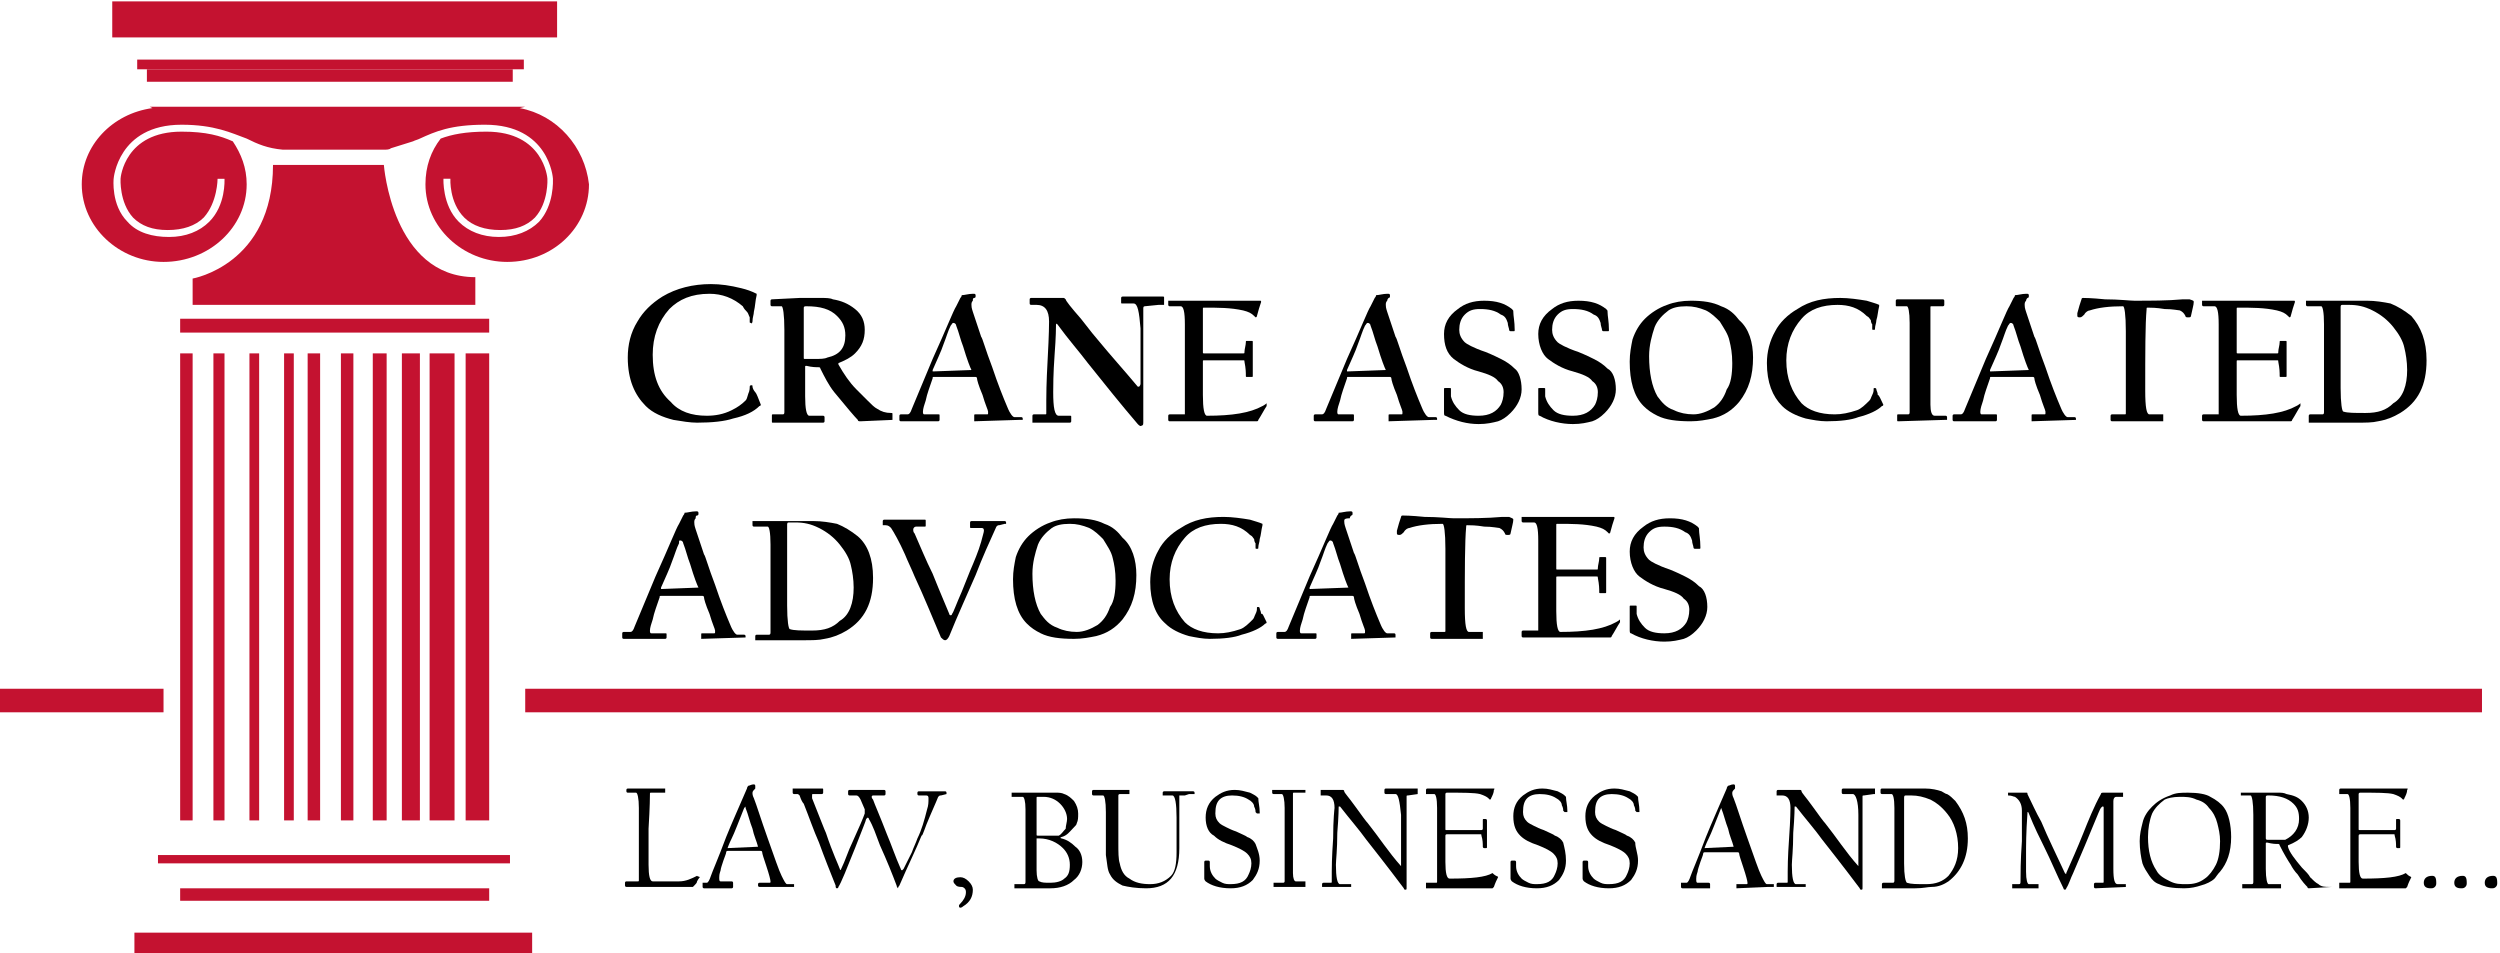 <?xml version="1.0" encoding="utf-8"?>
<!-- Generator: Adobe Illustrator 25.2.1, SVG Export Plug-In . SVG Version: 6.00 Build 0)  -->
<svg version="1.1" id="Layer_1" xmlns="http://www.w3.org/2000/svg" xmlns:xlink="http://www.w3.org/1999/xlink" x="0px" y="0px"
	 viewBox="0 0 180.4 68.8" style="enable-background:new 0 0 180.4 68.8;" xml:space="preserve">
<style type="text/css">
	.st0{fill:#C41230;}
</style>
<path class="st0" d="M13.9,22v-1.9c0,0,5.8-1,5.8-8.2h8c0,0,0.6,8.1,6.6,8.1v2H13.9z"/>
<rect x="8.1" y="0.1" class="st0" width="32.1" height="2.6"/>
<rect x="9.9" y="4.3" class="st0" width="27.9" height="0.7"/>
<rect x="10.6" y="5" class="st0" width="26.4" height="0.9"/>
<rect x="13" y="23" class="st0" width="22.3" height="1"/>
<rect x="33.6" y="25.5" class="st0" width="1.7" height="33.7"/>
<rect x="31" y="25.5" class="st0" width="1.8" height="33.7"/>
<rect x="29" y="25.5" class="st0" width="1.3" height="33.7"/>
<rect x="26.9" y="25.5" class="st0" width="1" height="33.7"/>
<rect x="24.6" y="25.5" class="st0" width="0.9" height="33.7"/>
<rect x="22.2" y="25.5" class="st0" width="0.9" height="33.7"/>
<rect x="20.5" y="25.5" class="st0" width="0.7" height="33.7"/>
<rect x="18" y="25.5" class="st0" width="0.7" height="33.7"/>
<rect x="15.4" y="25.5" class="st0" width="0.8" height="33.7"/>
<rect x="13" y="25.5" class="st0" width="0.9" height="33.7"/>
<rect x="11.4" y="61.7" class="st0" width="25.4" height="0.6"/>
<rect x="13" y="64.1" class="st0" width="22.3" height="0.9"/>
<rect x="9.7" y="67.3" class="st0" width="28.7" height="1.6"/>
<path class="st0" d="M37.5,7.8l0.4-0.1H10.8L11,7.8c-2.9,0.4-5.1,2.7-5.1,5.5c0,3.1,2.7,5.6,5.9,5.6c3.3,0,6-2.5,6-5.6
	c0-1.2-0.4-2.2-1-3.1c-0.9-0.4-1.9-0.7-3.7-0.7c-4.1,0-4.4,3.3-4.4,3.4c0,0-0.1,1.7,0.9,2.8c0.6,0.6,1.4,0.9,2.5,0.9
	c1.1,0,2-0.3,2.6-0.9c1-1.1,1-2.8,1-2.8l0.5,0c0,0.1,0.1,1.9-1.1,3.1c-0.7,0.7-1.7,1.1-2.9,1.1S9.9,16.8,9.2,16
	c-1.2-1.2-1-3.1-1-3.1c0,0,0.3-3.9,4.9-3.9c2.4,0,3.6,0.6,4.7,1c0.8,0.4,1.5,0.7,2.6,0.8h7.3c0.2,0,0.4,0,0.5-0.1l1.6-0.5
	c0.2-0.1,0.3-0.1,0.5-0.2c1.1-0.5,2.2-1,4.7-1c4.6,0,4.9,3.8,4.9,3.9c0,0.1,0.1,1.9-1,3.1c-0.7,0.7-1.7,1.1-2.9,1.1
	s-2.2-0.4-2.9-1.1c-1.2-1.2-1.1-3.1-1.1-3.1l0.5,0c0,0-0.1,1.7,1,2.8c0.6,0.6,1.5,0.9,2.6,0.9c1.1,0,1.9-0.3,2.5-0.9
	c1-1.1,0.9-2.8,0.9-2.8c0-0.1-0.3-3.4-4.4-3.4c-1.5,0-2.5,0.2-3.3,0.5c-0.7,0.9-1.1,2-1.1,3.3c0,3.1,2.7,5.6,5.9,5.6
	c3.3,0,5.9-2.5,5.9-5.6C42.2,10.6,40.2,8.3,37.5,7.8z"/>
<g>
	<path d="M54.9,29.2c0,0,0,0.1-0.1,0.1c-0.4,0.4-1,0.7-1.9,0.9c-0.6,0.2-1.5,0.3-2.6,0.3c-0.5,0-1.1-0.1-1.7-0.2
		c-0.8-0.2-1.5-0.5-2-1c-0.8-0.8-1.3-1.9-1.3-3.5c0-0.9,0.2-1.8,0.7-2.6c0.4-0.7,1-1.3,1.8-1.8c1-0.6,2.2-0.9,3.5-0.9
		c0.7,0,1.4,0.1,2.2,0.3c0.4,0.1,0.7,0.2,1.1,0.4c0,0,0,0,0,0.1c-0.1,0.4-0.1,0.8-0.2,1.2c0,0.2-0.1,0.4-0.1,0.7
		c0,0.1-0.1,0.2-0.1,0.1c-0.1,0-0.1,0-0.1-0.1c0-0.1,0-0.2,0-0.3c-0.1-0.2-0.1-0.3-0.2-0.4c-0.1-0.1-0.2-0.2-0.3-0.4
		c-0.7-0.6-1.5-0.9-2.4-0.9c-1.3,0-2.2,0.4-2.9,1.1c-0.8,0.9-1.2,2-1.2,3.3c0,1.5,0.4,2.6,1.3,3.4C49,29.7,49.9,30,51,30
		c0.6,0,1.2-0.1,1.8-0.4c0.4-0.2,0.7-0.4,1-0.7c0.1-0.1,0.1-0.2,0.2-0.5c0.1-0.2,0.1-0.4,0.1-0.5c0-0.1,0.1-0.1,0.1-0.1
		c0.1,0,0.1,0,0.1,0.1c0,0.1,0.1,0.3,0.2,0.4C54.6,28.4,54.7,28.7,54.9,29.2z"/>
</g>
<g>
	<path d="M64.4,30.3C64.4,30.3,64.4,30.4,64.4,30.3l-2.3,0.1c-0.1,0-0.2,0-0.2-0.1c-0.2-0.2-0.8-0.9-1.7-2c-0.4-0.5-0.7-1.1-1-1.7
		c0-0.1-0.1-0.1-0.1-0.1c-0.2,0-0.5,0-0.9-0.1c-0.1,0-0.1,0-0.1,0.1c0-0.1,0,0.1,0,0.6c0,0.5,0,1,0,1.5c0,0.9,0.1,1.4,0.3,1.4h1
		c0,0,0.1,0,0.1,0.1v0.3c0,0,0,0.1-0.1,0.1h-3.6c-0.1,0-0.1,0-0.1-0.1V30c0-0.1,0-0.1,0.1-0.1h0.7c0.1,0,0.1-0.1,0.1-0.2v-3.4v-2.5
		c0-1.1-0.1-1.7-0.2-1.7h-0.7c0,0-0.1,0-0.1-0.1v-0.3c0,0,0-0.1,0.1-0.1l2-0.1c0.7,0,1.2,0,1.5,0c0.4,0,0.7,0,0.9,0.1
		c0.6,0.1,1.1,0.3,1.6,0.7c0.5,0.4,0.7,0.9,0.7,1.5c0,0.7-0.2,1.2-0.7,1.7c-0.3,0.3-0.7,0.5-1.2,0.7c0,0,0,0,0,0.1
		c0.4,0.7,0.8,1.3,1.3,1.8c0.4,0.4,0.7,0.7,0.8,0.8c0.3,0.3,0.5,0.5,0.7,0.6c0.3,0.2,0.6,0.3,1,0.3c0.1,0,0.1,0,0.1,0.1V30.3z
		 M61,24.2c0-0.6-0.2-1-0.6-1.4c-0.5-0.5-1.2-0.7-2.2-0.7c-0.1,0-0.2,0-0.2,0.1c0,1.2,0,1.9,0,2.2v1.4c0,0.1,0,0.1,0.1,0.1
		c0.2,0,0.4,0,0.7,0c0.4,0,0.7,0,0.9-0.1C60.6,25.6,61,25.1,61,24.2z"/>
	<path d="M73.5,30.3C73.5,30.3,73.5,30.4,73.5,30.3l-3.2,0.1c0,0,0,0,0-0.1V30c0-0.1,0-0.1,0.1-0.1h0.8c0.1,0,0.1,0,0.1-0.1
		c0,0,0,0,0-0.1c0-0.1-0.2-0.5-0.4-1.2c-0.3-0.7-0.4-1.1-0.4-1.2c0-0.1-0.1-0.1-0.1-0.1h-3c-0.1,0-0.1,0-0.1,0.1
		c-0.2,0.6-0.4,1.1-0.5,1.6c-0.1,0.3-0.2,0.6-0.2,0.8c0,0.1,0,0.2,0.1,0.2h1c0.1,0,0.1,0,0.1,0.1v0.3c0,0,0,0.1-0.1,0.1h-2.7
		c0,0-0.1,0-0.1-0.1V30c0,0,0-0.1,0.1-0.1h0.5c0.1,0,0.2-0.1,0.3-0.4c0.5-1.2,1-2.4,1.5-3.6c1-2.2,1.5-3.5,1.7-3.8
		c0.1-0.2,0.2-0.4,0.3-0.6c0.1-0.1,0.1-0.2,0.1-0.2c0.2,0,0.5-0.1,0.8-0.1c0.1,0,0.1,0,0.1,0c0,0,0.1,0,0.1,0.1s0,0.1,0,0.1
		c0,0,0,0.1-0.1,0.1s-0.1,0.1-0.1,0.2c-0.1,0.1-0.1,0.2-0.1,0.3c0,0.1,0,0.2,0.1,0.5c0.1,0.3,0.3,0.9,0.6,1.8
		c0.1,0.1,0.3,0.9,0.8,2.2c0.4,1.2,0.8,2.2,1.1,2.9c0.2,0.5,0.4,0.7,0.5,0.7h0.5c0,0,0.1,0,0.1,0.1V30.3z M70.1,26.7
		C70,26.5,69.8,26,69.5,25c-0.2-0.5-0.3-1-0.5-1.5c0-0.1-0.1-0.2-0.2-0.2s-0.1,0.1-0.2,0.2c-0.2,0.4-0.3,0.8-0.5,1.3
		c-0.2,0.6-0.5,1.2-0.8,1.9c0,0.1,0,0.1,0,0.1c0,0,0,0,0.1,0L70.1,26.7C70.1,26.8,70.1,26.7,70.1,26.7z"/>
	<path d="M83.6,22C83.6,22.1,83.6,22.1,83.6,22l-1,0.1c-0.1,0-0.1,0.1-0.1,0.2c0,0,0,0.6,0,1.7c0,1.1,0,1.7,0,1.8c0,0.1,0,0.9,0,2.3
		c0,1.4,0,2.2,0,2.3c0,0.2,0,0.3-0.1,0.3c-0.1,0.1-0.2,0-0.3-0.1c-1.2-1.4-2.4-2.9-3.6-4.4c-0.6-0.8-1.4-1.7-2.2-2.8
		c-0.1-0.1-0.1,0-0.1,0.1c0,0.1,0,0.8-0.1,2.1c-0.1,1.4-0.1,2.3-0.1,2.7c0,1.1,0.1,1.7,0.4,1.7h0.8c0.1,0,0.1,0,0.1,0.1v0.3
		c0,0,0,0.1-0.1,0.1h-2.6c-0.1,0-0.1,0-0.1,0V30c0,0,0-0.1,0.1-0.1h0.8c0.1,0,0.1,0,0.1-0.1v-0.9c0-0.3,0-1.2,0.1-3s0.1-2.6,0.1-2.7
		c0-0.8-0.3-1.2-0.9-1.2h-0.4c0,0-0.1,0-0.1-0.1v-0.3c0,0,0-0.1,0.1-0.1h2.3c0.1,0,0.1,0,0.2,0.1c0,0.1,0.4,0.6,1.1,1.4
		c0.7,0.9,1.1,1.4,1.2,1.5c0.9,1.1,1.9,2.2,2.9,3.4c0,0,0,0,0.1,0c0,0,0.1-0.1,0.1-0.2c0-0.1,0-0.7,0-2c0-1.2,0-1.9,0-2
		c-0.1-1.2-0.2-1.8-0.5-1.8h-0.8c-0.1,0-0.1,0-0.1-0.1v-0.3c0,0,0-0.1,0.1-0.1h2.9c0.1,0,0.1,0,0.1,0.1V22z"/>
	<path d="M91.4,29.3c-0.2,0.3-0.4,0.7-0.6,1c0,0.1-0.1,0.1-0.1,0.1h-6.3c0,0-0.1,0-0.1-0.1V30c0,0,0-0.1,0.1-0.1h1
		c0.1,0,0.1,0,0.1,0s0-0.1,0-0.1c0,0,0-0.7,0-1.9c0-1.2,0-1.9,0-1.9c0,0,0-0.5,0-1.3c0-0.8,0-1.2,0-1.3c0-0.9-0.1-1.3-0.3-1.3h-0.8
		c0,0-0.1,0-0.1-0.1v-0.3c0,0,0,0,0,0c0,0,0,0,0.1,0h6c0.1,0,0.2,0,0.3,0c0.1,0,0.2,0,0.2,0c0.1,0,0.1,0,0.1,0.1
		c-0.1,0.3-0.2,0.6-0.3,1c0,0.1-0.1,0.1-0.1,0.1c0,0,0,0-0.1-0.1c-0.2-0.2-0.4-0.3-0.8-0.4c-0.9-0.2-1.8-0.2-2.8-0.2
		c-0.1,0-0.1,0-0.1,0.1c0,1.5,0,2.5,0,3.1c0,0.1,0,0.1,0.1,0.1h2.8c0.1,0,0.1,0,0.1-0.1c0-0.2,0.1-0.5,0.1-0.7c0-0.1,0-0.1,0.1-0.1
		h0.3c0.1,0,0.1,0,0.1,0.1c0,0,0,0.2,0,0.5c0,0.3,0,0.5,0,0.6c0,0.1,0,0.3,0,0.7c0,0.4,0,0.6,0,0.6c0,0.1,0,0.1-0.1,0.1h-0.3
		c-0.1,0-0.1,0-0.1-0.1c0-0.2,0-0.5-0.1-1c0-0.1,0-0.1-0.1-0.1c0,0-0.5,0-1.4,0c-0.9,0-1.4,0-1.4,0c-0.1,0-0.1,0-0.1,0.1v2.4
		c0,1,0.1,1.5,0.3,1.5c1.8,0,3.1-0.2,4-0.7c0.2-0.1,0.3-0.2,0.3-0.2C91.4,29.1,91.4,29.2,91.4,29.3C91.4,29.2,91.4,29.2,91.4,29.3z"
		/>
	<path d="M103.4,30.3C103.4,30.3,103.4,30.4,103.4,30.3l-3.2,0.1c0,0,0,0,0-0.1V30c0-0.1,0-0.1,0.1-0.1h0.8c0.1,0,0.1,0,0.1-0.1
		c0,0,0,0,0-0.1c0-0.1-0.2-0.5-0.4-1.2c-0.3-0.7-0.4-1.1-0.4-1.2c0-0.1-0.1-0.1-0.1-0.1h-3c-0.1,0-0.1,0-0.1,0.1
		c-0.2,0.6-0.4,1.1-0.5,1.6c-0.1,0.3-0.2,0.6-0.2,0.8c0,0.1,0,0.2,0.1,0.2h1c0.1,0,0.1,0,0.1,0.1v0.3c0,0,0,0.1-0.1,0.1h-2.7
		c0,0-0.1,0-0.1-0.1V30c0,0,0-0.1,0.1-0.1h0.5c0.1,0,0.2-0.1,0.3-0.4c0.5-1.2,1-2.4,1.5-3.6c1-2.2,1.5-3.5,1.7-3.8
		c0.1-0.2,0.2-0.4,0.3-0.6c0.1-0.1,0.1-0.2,0.1-0.2c0.2,0,0.5-0.1,0.8-0.1c0.1,0,0.1,0,0.1,0c0,0,0.1,0,0.1,0.1c0,0,0,0.1,0,0.1
		c0,0,0,0.1-0.1,0.1c0,0-0.1,0.1-0.1,0.2c-0.1,0.1-0.1,0.2-0.1,0.3c0,0.1,0,0.2,0.1,0.5c0.1,0.3,0.3,0.9,0.6,1.8
		c0.1,0.1,0.3,0.9,0.8,2.2c0.4,1.2,0.8,2.2,1.1,2.9c0.2,0.5,0.4,0.7,0.5,0.7h0.5c0,0,0.1,0,0.1,0.1V30.3z M100,26.7
		c-0.1-0.2-0.3-0.7-0.6-1.7c-0.2-0.5-0.3-1-0.5-1.5c0-0.1-0.1-0.2-0.2-0.2s-0.1,0.1-0.2,0.2c-0.2,0.4-0.3,0.8-0.5,1.3
		c-0.2,0.6-0.5,1.2-0.8,1.9c0,0.1,0,0.1,0,0.1c0,0,0,0,0.1,0L100,26.7C100,26.8,100,26.7,100,26.7z"/>
	<path d="M109.8,28.1c0,0.6-0.3,1.2-0.8,1.7c-0.3,0.3-0.6,0.5-0.9,0.6c-0.4,0.1-0.8,0.2-1.4,0.2c-0.8,0-1.6-0.2-2.4-0.6
		c-0.1,0-0.1-0.1-0.1-0.3c0,0,0-0.3,0-0.8c0-0.5,0-0.8,0-0.8c0-0.1,0-0.1,0.1-0.1h0.3c0.1,0,0.1,0,0.1,0.1c0,0.2,0,0.3,0,0.5
		c0.1,0.4,0.3,0.7,0.6,1s0.8,0.4,1.4,0.4c0.8,0,1.3-0.3,1.6-0.8c0.1-0.2,0.2-0.5,0.2-0.9c0-0.3-0.1-0.6-0.4-0.8
		c-0.2-0.3-0.7-0.5-1.4-0.7c-0.8-0.2-1.4-0.6-1.8-0.9c-0.5-0.4-0.7-1-0.7-1.8c0-0.7,0.3-1.3,1-1.8c0.5-0.4,1.1-0.6,1.9-0.6
		c0.9,0,1.5,0.2,2,0.6c0.1,0.1,0.1,0.1,0.1,0.2c0,0.3,0.1,0.7,0.1,1.3c0,0.1,0,0.1-0.1,0.1H109c0,0-0.1,0-0.1-0.1
		c0-0.1-0.1-0.3-0.1-0.5c-0.1-0.3-0.2-0.5-0.5-0.6c-0.4-0.3-0.9-0.4-1.5-0.4c-0.5,0-0.8,0.1-1.1,0.4c-0.3,0.3-0.4,0.7-0.4,1.1
		c0,0.3,0.1,0.6,0.4,0.9c0.1,0.1,0.6,0.4,1.5,0.7c0.5,0.2,0.9,0.4,1.1,0.5c0.4,0.2,0.7,0.4,1,0.7C109.6,26.8,109.8,27.4,109.8,28.1z
		"/>
	<path d="M116.6,28.1c0,0.6-0.3,1.2-0.8,1.7c-0.3,0.3-0.6,0.5-0.9,0.6c-0.4,0.1-0.8,0.2-1.4,0.2c-0.8,0-1.7-0.2-2.4-0.6
		c-0.1,0-0.1-0.1-0.1-0.3c0,0,0-0.3,0-0.8c0-0.5,0-0.8,0-0.8c0-0.1,0-0.1,0.1-0.1h0.3c0.1,0,0.1,0,0.1,0.1c0,0.2,0,0.3,0,0.5
		c0.1,0.4,0.3,0.7,0.6,1s0.8,0.4,1.4,0.4c0.8,0,1.3-0.3,1.6-0.8c0.1-0.2,0.2-0.5,0.2-0.9c0-0.3-0.1-0.6-0.4-0.8
		c-0.2-0.3-0.7-0.5-1.4-0.7c-0.8-0.2-1.4-0.6-1.8-0.9s-0.7-1-0.7-1.8c0-0.7,0.3-1.3,1-1.8c0.5-0.4,1.1-0.6,1.9-0.6
		c0.9,0,1.5,0.2,2,0.6c0.1,0.1,0.1,0.1,0.1,0.2c0,0.3,0.1,0.7,0.1,1.3c0,0.1,0,0.1-0.1,0.1h-0.3c0,0-0.1,0-0.1-0.1
		c0-0.1-0.1-0.3-0.1-0.5c-0.1-0.3-0.2-0.5-0.5-0.6c-0.4-0.3-0.9-0.4-1.5-0.4c-0.5,0-0.8,0.1-1.1,0.4c-0.3,0.3-0.4,0.7-0.4,1.1
		c0,0.3,0.1,0.6,0.4,0.9c0.1,0.1,0.6,0.4,1.5,0.7c0.5,0.2,0.9,0.4,1.1,0.5c0.4,0.2,0.7,0.4,1,0.7C116.4,26.8,116.6,27.4,116.6,28.1z
		"/>
	<path d="M126.5,25.8c0,1.3-0.3,2.3-1,3.2c-0.5,0.6-1.1,1-1.9,1.2c-0.5,0.1-1,0.2-1.6,0.2c-1,0-1.8-0.1-2.4-0.4
		c-0.4-0.2-0.7-0.4-1-0.7c-0.7-0.7-1-1.8-1-3.2c0-0.6,0.1-1.1,0.2-1.6c0.2-0.6,0.5-1.1,0.9-1.5s1-0.8,1.6-1c0.5-0.2,1.1-0.3,1.7-0.3
		c0.9,0,1.6,0.1,2.2,0.4c0.6,0.2,1,0.6,1.3,1C126.2,23.7,126.5,24.7,126.5,25.8z M125,26.2c0-0.7-0.1-1.2-0.2-1.6
		c-0.1-0.5-0.4-0.9-0.7-1.4c-0.3-0.3-0.6-0.6-1-0.8c-0.5-0.2-0.9-0.3-1.4-0.3c-0.6,0-1,0.1-1.3,0.3c-0.4,0.3-0.8,0.7-1,1.2
		c-0.2,0.6-0.4,1.3-0.4,2.1c0,1.2,0.2,2.2,0.6,2.9c0.3,0.4,0.6,0.8,1.2,1c0.4,0.2,0.9,0.3,1.4,0.3c0.5,0,1-0.2,1.5-0.5
		c0.4-0.3,0.7-0.7,0.9-1.3C124.9,27.7,125,27,125,26.2z"/>
	<path d="M135.9,29.2c0,0,0,0.1-0.1,0.1c-0.3,0.3-0.9,0.6-1.7,0.8c-0.5,0.2-1.3,0.3-2.3,0.3c-0.5,0-1-0.1-1.5-0.2
		c-0.7-0.2-1.3-0.5-1.7-0.9c-0.7-0.7-1.1-1.7-1.1-3.1c0-0.8,0.2-1.6,0.6-2.3c0.3-0.6,0.9-1.2,1.6-1.6c0.9-0.6,1.9-0.8,3.1-0.8
		c0.6,0,1.3,0.1,1.9,0.2c0.3,0.1,0.7,0.2,0.9,0.3c0,0,0,0,0,0.1c-0.1,0.4-0.1,0.7-0.2,1c0,0.2-0.1,0.4-0.1,0.6c0,0.1,0,0.1-0.1,0.1
		c-0.1,0-0.1,0-0.1-0.1c0-0.1,0-0.2,0-0.3c-0.1-0.1-0.1-0.3-0.1-0.3c-0.1-0.1-0.1-0.2-0.3-0.3c-0.6-0.6-1.3-0.8-2.1-0.8
		c-1.1,0-2,0.3-2.6,1c-0.7,0.8-1.1,1.8-1.1,3c0,1.3,0.4,2.3,1.1,3.1c0.5,0.5,1.3,0.8,2.4,0.8c0.5,0,1-0.1,1.6-0.3
		c0.3-0.1,0.6-0.4,0.9-0.7c0.1-0.1,0.1-0.2,0.2-0.4c0.1-0.2,0.1-0.3,0.1-0.4c0-0.1,0-0.1,0.1-0.1c0,0,0.1,0,0.1,0.1
		c0,0.1,0.1,0.2,0.1,0.4C135.6,28.5,135.7,28.8,135.9,29.2z"/>
	<path d="M140.3,30.3C140.3,30.3,140.3,30.4,140.3,30.3l-3.3,0.1c-0.1,0-0.1,0-0.1-0.1V30c0-0.1,0-0.1,0.1-0.1h0.7
		c0.1,0,0.1-0.1,0.1-0.2c0,0,0-1.1,0-3.2c0-2.1,0-3.2,0-3.2c0-0.8-0.1-1.2-0.2-1.2h-0.7c-0.1,0-0.1,0-0.1-0.1v-0.3
		c0,0,0-0.1,0.1-0.1h3.3c0,0,0.1,0,0.1,0.1v0.3c0,0,0,0.1-0.1,0.1h-0.8c-0.1,0-0.1,0-0.1,0.1c0,0,0,1,0,2.9c0,1.9,0,2.9,0,3
		c0,0.6,0,1,0,1.1c0,0.5,0.1,0.8,0.3,0.8h0.8c0,0,0.1,0,0.1,0.1V30.3z"/>
	<path d="M149.8,30.3C149.8,30.3,149.8,30.4,149.8,30.3l-3.2,0.1c0,0,0,0,0-0.1V30c0-0.1,0-0.1,0.1-0.1h0.8c0.1,0,0.1,0,0.1-0.1
		c0,0,0,0,0-0.1c0-0.1-0.2-0.5-0.4-1.2c-0.3-0.7-0.4-1.1-0.4-1.2c0-0.1-0.1-0.1-0.1-0.1h-3c-0.1,0-0.1,0-0.1,0.1
		c-0.2,0.6-0.4,1.1-0.5,1.6c-0.1,0.3-0.2,0.6-0.2,0.8c0,0.1,0,0.2,0.1,0.2h1c0.1,0,0.1,0,0.1,0.1v0.3c0,0,0,0.1-0.1,0.1H141
		c0,0-0.1,0-0.1-0.1V30c0,0,0-0.1,0.1-0.1h0.5c0.1,0,0.2-0.1,0.3-0.4c0.5-1.2,1-2.4,1.5-3.6c1-2.2,1.5-3.5,1.7-3.8
		c0.1-0.2,0.2-0.4,0.3-0.6c0.1-0.1,0.1-0.2,0.1-0.2c0.2,0,0.5-0.1,0.8-0.1c0.1,0,0.1,0,0.1,0c0,0,0.1,0,0.1,0.1c0,0,0,0.1,0,0.1
		c0,0,0,0.1-0.1,0.1c0,0-0.1,0.1-0.1,0.2c-0.1,0.1-0.1,0.2-0.1,0.3c0,0.1,0,0.2,0.1,0.5c0.1,0.3,0.3,0.9,0.6,1.8
		c0.1,0.1,0.3,0.9,0.8,2.2c0.4,1.2,0.8,2.2,1.1,2.9c0.2,0.5,0.4,0.7,0.5,0.7h0.5c0,0,0.1,0,0.1,0.1V30.3z M146.4,26.7
		c-0.1-0.2-0.3-0.7-0.6-1.7c-0.2-0.5-0.3-1-0.5-1.5c0-0.1-0.1-0.2-0.2-0.2s-0.1,0.1-0.2,0.2c-0.2,0.4-0.3,0.8-0.5,1.3
		c-0.2,0.6-0.5,1.2-0.8,1.9c0,0.1,0,0.1,0,0.1c0,0,0,0,0.1,0L146.4,26.7C146.4,26.8,146.4,26.7,146.4,26.7z"/>
	<path d="M158.3,21.8c0,0.2-0.1,0.5-0.2,1c0,0.1-0.1,0.1-0.2,0.1c-0.1,0-0.2,0-0.2-0.1c-0.1-0.2-0.2-0.3-0.4-0.4
		c-0.1,0-0.5-0.1-1.1-0.1c-0.6-0.1-1-0.1-1.2-0.1c-0.1,0-0.1,0-0.1,0.1c-0.1,1.1-0.1,3.1-0.1,5.9c0,1.2,0.1,1.7,0.3,1.7h1
		c0,0,0,0,0,0.1v0.3c0,0,0,0.1,0,0.1h-3.7c0,0-0.1,0-0.1-0.1V30c0,0,0-0.1,0.1-0.1h0.9c0.1,0,0.1,0,0.1-0.1c0,0,0-0.2,0-0.7
		c0-0.4,0-0.7,0-0.8c0-0.1,0-0.8,0-2.2s0-2.1,0-2.2c0-1.2-0.1-1.8-0.2-1.8c-1,0-1.8,0.1-2.4,0.3c-0.1,0-0.3,0.1-0.4,0.3
		c-0.1,0.1-0.2,0.2-0.3,0.2c-0.1,0-0.2,0-0.2-0.1c0,0,0-0.1,0-0.2c0.1-0.4,0.2-0.7,0.3-1c0-0.1,0.1-0.1,0.1-0.1c0.1,0,0.6,0,1.6,0.1
		c1,0,1.8,0.1,2.1,0.1c1.2,0,2.4,0,3.5-0.1c0.1,0,0.2,0,0.4,0c0.1,0,0.1,0,0.1,0C158.3,21.7,158.3,21.7,158.3,21.8z"/>
	<path d="M166,29.3c-0.2,0.3-0.4,0.7-0.6,1c0,0.1-0.1,0.1-0.1,0.1h-6.3c0,0-0.1,0-0.1-0.1V30c0,0,0-0.1,0.1-0.1h1c0.1,0,0.1,0,0.1,0
		s0-0.1,0-0.1c0,0,0-0.7,0-1.9c0-1.2,0-1.9,0-1.9c0,0,0-0.5,0-1.3c0-0.8,0-1.2,0-1.3c0-0.9-0.1-1.3-0.3-1.3h-0.8c0,0-0.1,0-0.1-0.1
		v-0.3c0,0,0,0,0,0c0,0,0,0,0.1,0h6c0.1,0,0.2,0,0.3,0c0.1,0,0.2,0,0.2,0c0.1,0,0.1,0,0.1,0.1c-0.1,0.3-0.2,0.6-0.3,1
		c0,0.1-0.1,0.1-0.1,0.1c0,0,0,0-0.1-0.1c-0.2-0.2-0.4-0.3-0.8-0.4c-0.9-0.2-1.8-0.2-2.8-0.2c-0.1,0-0.1,0-0.1,0.1
		c0,1.5,0,2.5,0,3.1c0,0.1,0,0.1,0.1,0.1h2.8c0.1,0,0.1,0,0.1-0.1c0-0.2,0.1-0.5,0.1-0.7c0-0.1,0-0.1,0.1-0.1h0.3
		c0.1,0,0.1,0,0.1,0.1c0,0,0,0.2,0,0.5c0,0.3,0,0.5,0,0.6c0,0.1,0,0.3,0,0.7c0,0.4,0,0.6,0,0.6c0,0.1,0,0.1-0.1,0.1h-0.3
		c-0.1,0-0.1,0-0.1-0.1c0-0.2,0-0.5-0.1-1c0-0.1,0-0.1-0.1-0.1c0,0-0.5,0-1.4,0c-0.9,0-1.4,0-1.4,0c-0.1,0-0.1,0-0.1,0.1v2.4
		c0,1,0.1,1.5,0.3,1.5c1.8,0,3.1-0.2,4-0.7c0.2-0.1,0.3-0.2,0.3-0.2C166,29.1,166,29.2,166,29.3C166,29.2,166,29.2,166,29.3z"/>
	<path d="M175.1,26c0,1.8-0.6,3-1.9,3.8c-0.5,0.3-1,0.5-1.6,0.6c-0.4,0.1-0.9,0.1-1.6,0.1c-0.3,0-0.8,0-1.3,0c-0.5,0-0.9,0-1.3,0
		h-0.7c0,0-0.1,0-0.1,0c0,0,0,0,0,0V30c0,0,0-0.1,0.1-0.1h0.9c0.1,0,0.1-0.1,0.1-0.2c0-0.1,0-0.6,0-1.6c0-1,0-1.6,0-1.7
		c0-0.1,0-0.6,0-1.5s0-1.4,0-1.5c0-0.9-0.1-1.3-0.2-1.3h-1c0,0-0.1,0-0.1-0.1v-0.3c0,0,0,0,0,0c0,0,0,0,0.1,0h4.3
		c0.6,0,1.2,0.1,1.7,0.2c0.5,0.2,1,0.5,1.5,0.9C174.7,23.6,175.1,24.6,175.1,26z M173.7,26.7c0-0.6-0.1-1.2-0.2-1.6
		c-0.1-0.5-0.4-1-0.8-1.5c-0.4-0.5-0.9-0.9-1.5-1.2c-0.6-0.3-1.1-0.4-1.7-0.4c-0.2,0-0.3,0-0.5,0c-0.1,0-0.1,0.1-0.1,0.2
		c0,0.1,0,0.6,0,1.6c0,1,0,1.5,0,1.7v2.5c0,1.1,0.1,1.7,0.2,1.7c0.3,0.1,0.8,0.1,1.6,0.1c0.9,0,1.5-0.2,2-0.7
		C173.4,28.7,173.7,27.8,173.7,26.7z"/>
</g>
<g>
	<path d="M53.8,46C53.8,46,53.8,46.1,53.8,46l-3.2,0.1c0,0,0,0,0-0.1v-0.2c0-0.1,0-0.1,0.1-0.1h0.8c0.1,0,0.1,0,0.1-0.1
		c0,0,0,0,0-0.1c0-0.1-0.2-0.5-0.4-1.2c-0.3-0.7-0.4-1.1-0.4-1.2c0-0.1-0.1-0.1-0.1-0.1h-3c-0.1,0-0.1,0-0.1,0.1
		c-0.2,0.6-0.4,1.1-0.5,1.6c-0.1,0.3-0.2,0.6-0.2,0.8c0,0.1,0,0.2,0.1,0.2h1c0.1,0,0.1,0,0.1,0.1V46c0,0,0,0.1-0.1,0.1H45
		c0,0-0.1,0-0.1-0.1v-0.3c0,0,0-0.1,0.1-0.1h0.5c0.1,0,0.2-0.1,0.3-0.4c0.5-1.2,1-2.4,1.5-3.6c1-2.2,1.5-3.5,1.7-3.8
		c0.1-0.2,0.2-0.4,0.3-0.6c0.1-0.1,0.1-0.2,0.1-0.2c0.2,0,0.5-0.1,0.8-0.1c0.1,0,0.1,0,0.1,0c0,0,0.1,0,0.1,0.1s0,0.1,0,0.1
		c0,0,0,0.1-0.1,0.1s-0.1,0.1-0.1,0.2c-0.1,0.1-0.1,0.2-0.1,0.3c0,0.1,0,0.2,0.1,0.5c0.1,0.3,0.3,0.9,0.6,1.8
		c0.1,0.1,0.3,0.9,0.8,2.2c0.4,1.2,0.8,2.2,1.1,2.9c0.2,0.5,0.4,0.7,0.5,0.7h0.5c0,0,0.1,0,0.1,0.1V46z M50.4,42.4
		c-0.1-0.2-0.3-0.7-0.6-1.7c-0.2-0.5-0.3-1-0.5-1.5c0-0.1-0.1-0.2-0.2-0.2S49,39,49,39.2c-0.2,0.4-0.3,0.8-0.5,1.3
		c-0.2,0.6-0.5,1.2-0.8,1.9c0,0.1,0,0.1,0,0.1c0,0,0,0,0.1,0L50.4,42.4C50.4,42.5,50.4,42.4,50.4,42.4z"/>
	<path d="M63,41.7c0,1.8-0.6,3-1.9,3.8c-0.5,0.3-1,0.5-1.6,0.6c-0.4,0.1-0.9,0.1-1.6,0.1c-0.3,0-0.8,0-1.3,0c-0.5,0-0.9,0-1.3,0
		h-0.7c0,0-0.1,0-0.1,0s0,0,0,0v-0.3c0,0,0-0.1,0.1-0.1h0.9c0.1,0,0.1-0.1,0.1-0.2c0-0.1,0-0.6,0-1.6c0-1,0-1.6,0-1.7
		c0-0.1,0-0.6,0-1.5c0-0.9,0-1.4,0-1.5c0-0.9-0.1-1.3-0.2-1.3h-1c0,0-0.1,0-0.1-0.1v-0.3c0,0,0,0,0,0c0,0,0,0,0.1,0h4.3
		c0.6,0,1.2,0.1,1.7,0.2c0.5,0.2,1,0.5,1.5,0.9C62.6,39.3,63,40.3,63,41.7z M61.6,42.4c0-0.6-0.1-1.2-0.2-1.6
		c-0.1-0.5-0.4-1-0.8-1.5c-0.4-0.5-0.9-0.9-1.5-1.2c-0.6-0.3-1.1-0.4-1.7-0.4c-0.2,0-0.3,0-0.5,0c-0.1,0-0.1,0.1-0.1,0.2
		c0,0.1,0,0.6,0,1.6c0,1,0,1.5,0,1.7v2.5c0,1.1,0.1,1.7,0.2,1.7c0.3,0.1,0.8,0.1,1.6,0.1c0.9,0,1.5-0.2,2-0.7
		C61.3,44.4,61.6,43.5,61.6,42.4z"/>
	<path d="M72.5,37.8C72.5,37.8,72.5,37.8,72.5,37.8l-0.4,0.1c-0.1,0-0.1,0-0.2,0.1c-0.5,1.1-1,2.2-1.5,3.5c-0.6,1.4-1.3,2.9-1.9,4.4
		c-0.1,0.2-0.2,0.3-0.3,0.3c-0.1,0-0.2-0.1-0.3-0.2c-0.6-1.4-1.2-2.9-1.9-4.4c-0.2-0.5-0.5-1.1-0.7-1.6c-0.4-0.9-0.8-1.6-1-1.9
		c-0.1-0.1-0.2-0.2-0.4-0.2h-0.1c0,0-0.1,0-0.1,0c0,0,0,0,0,0v-0.3c0,0,0-0.1,0.1-0.1h2.9c0.1,0,0.1,0,0.1,0.1v0.3
		c0,0.1,0,0.1-0.1,0.1h-0.6c-0.1,0-0.2,0.1-0.2,0.2c0,0.1,0,0.2,0.1,0.3c0.4,0.9,0.8,1.9,1.3,2.9c0.6,1.5,1,2.4,1.2,2.9
		c0,0.1,0.1,0.1,0.1,0.1c0,0,0.1,0,0.1-0.1c0.1-0.1,0.3-0.7,0.7-1.6c0.2-0.5,0.4-1,0.6-1.5c0.3-0.7,0.6-1.4,0.8-2.1
		c0.1-0.4,0.2-0.7,0.2-0.8c0-0.2-0.1-0.2-0.2-0.2h-0.7c-0.1,0-0.1,0-0.1-0.1v-0.3c0,0,0-0.1,0.1-0.1h2.4c0,0,0.1,0,0.1,0.1V37.8z"/>
	<path d="M82,41.5c0,1.3-0.3,2.3-1,3.2c-0.5,0.6-1.1,1-1.9,1.2c-0.5,0.1-1,0.2-1.6,0.2c-1,0-1.8-0.1-2.4-0.4c-0.4-0.2-0.7-0.4-1-0.7
		c-0.7-0.7-1-1.8-1-3.2c0-0.6,0.1-1.1,0.2-1.6c0.2-0.6,0.5-1.1,0.9-1.5c0.4-0.4,1-0.8,1.6-1c0.5-0.2,1.1-0.3,1.7-0.3
		c0.9,0,1.6,0.1,2.2,0.4c0.6,0.2,1,0.6,1.3,1C81.7,39.4,82,40.4,82,41.5z M80.5,41.9c0-0.7-0.1-1.2-0.2-1.6
		c-0.1-0.5-0.4-0.9-0.7-1.4c-0.3-0.3-0.6-0.6-1-0.8c-0.5-0.2-0.9-0.3-1.4-0.3c-0.6,0-1,0.1-1.3,0.3c-0.4,0.3-0.8,0.7-1,1.2
		c-0.2,0.6-0.4,1.3-0.4,2.1c0,1.2,0.2,2.2,0.6,2.9c0.3,0.4,0.6,0.8,1.2,1c0.4,0.2,0.9,0.3,1.4,0.3c0.5,0,1-0.2,1.5-0.5
		c0.4-0.3,0.7-0.7,0.9-1.3C80.4,43.4,80.5,42.7,80.5,41.9z"/>
	<path d="M91.4,44.9c0,0,0,0.1-0.1,0.1c-0.3,0.3-0.9,0.6-1.7,0.8c-0.5,0.2-1.3,0.3-2.3,0.3c-0.5,0-1-0.1-1.5-0.2
		c-0.7-0.2-1.3-0.5-1.7-0.9C83.4,44.4,83,43.4,83,42c0-0.8,0.2-1.6,0.6-2.3c0.3-0.6,0.9-1.2,1.6-1.6c0.9-0.6,1.9-0.8,3.1-0.8
		c0.6,0,1.3,0.1,1.9,0.2c0.3,0.1,0.7,0.2,0.9,0.3c0,0,0,0,0,0.1c-0.1,0.4-0.1,0.7-0.2,1c0,0.2-0.1,0.4-0.1,0.6c0,0.1,0,0.1-0.1,0.1
		c-0.1,0-0.1,0-0.1-0.1c0-0.1,0-0.2,0-0.3c-0.1-0.1-0.1-0.3-0.1-0.3c-0.1-0.1-0.1-0.2-0.3-0.3c-0.6-0.6-1.3-0.8-2.1-0.8
		c-1.1,0-2,0.3-2.6,1c-0.7,0.8-1.1,1.8-1.1,3c0,1.3,0.4,2.3,1.1,3.1c0.5,0.5,1.3,0.8,2.4,0.8c0.5,0,1-0.1,1.6-0.3
		c0.3-0.1,0.6-0.4,0.9-0.7c0.1-0.1,0.1-0.2,0.2-0.4c0.1-0.2,0.1-0.3,0.1-0.4c0-0.1,0-0.1,0.1-0.1c0,0,0.1,0,0.1,0.1
		c0,0.1,0.1,0.2,0.1,0.4C91.1,44.2,91.2,44.5,91.4,44.9z"/>
	<path d="M100.7,46C100.7,46,100.7,46.1,100.7,46l-3.2,0.1c0,0,0,0,0-0.1v-0.2c0-0.1,0-0.1,0.1-0.1h0.8c0.1,0,0.1,0,0.1-0.1
		c0,0,0,0,0-0.1c0-0.1-0.2-0.5-0.4-1.2c-0.3-0.7-0.4-1.1-0.4-1.2c0-0.1-0.1-0.1-0.1-0.1h-3c-0.1,0-0.1,0-0.1,0.1
		c-0.2,0.6-0.4,1.1-0.5,1.6c-0.1,0.3-0.2,0.6-0.2,0.8c0,0.1,0,0.2,0.1,0.2h1c0.1,0,0.1,0,0.1,0.1V46c0,0,0,0.1-0.1,0.1h-2.7
		c0,0-0.1,0-0.1-0.1v-0.3c0,0,0-0.1,0.1-0.1h0.5c0.1,0,0.2-0.1,0.3-0.4c0.5-1.2,1-2.4,1.5-3.6c1-2.2,1.5-3.5,1.7-3.8
		c0.1-0.2,0.2-0.4,0.3-0.6c0.1-0.1,0.1-0.2,0.1-0.2c0.2,0,0.5-0.1,0.8-0.1c0.1,0,0.1,0,0.1,0c0,0,0.1,0,0.1,0.1c0,0,0,0.1,0,0.1
		c0,0,0,0.1-0.1,0.1c0,0-0.1,0.1-0.1,0.2C97,37.4,97,37.5,97,37.6c0,0.1,0,0.2,0.1,0.5c0.1,0.3,0.3,0.9,0.6,1.8
		c0.1,0.1,0.3,0.9,0.8,2.2c0.4,1.2,0.8,2.2,1.1,2.9c0.2,0.5,0.4,0.7,0.5,0.7h0.5c0,0,0.1,0,0.1,0.1V46z M97.3,42.4
		c-0.1-0.2-0.3-0.7-0.6-1.7c-0.2-0.5-0.3-1-0.5-1.5c0-0.1-0.1-0.2-0.2-0.2s-0.1,0.1-0.2,0.2c-0.2,0.4-0.3,0.8-0.5,1.3
		c-0.2,0.6-0.5,1.2-0.8,1.9c0,0.1,0,0.1,0,0.1c0,0,0,0,0.1,0L97.3,42.4C97.3,42.5,97.3,42.4,97.3,42.4z"/>
	<path d="M109.2,37.5c0,0.2-0.1,0.5-0.2,1c0,0.1-0.1,0.1-0.2,0.1c-0.1,0-0.2,0-0.2-0.1c-0.1-0.2-0.2-0.3-0.4-0.4
		c-0.1,0-0.5-0.1-1.1-0.1c-0.6-0.1-1-0.1-1.2-0.1c-0.1,0-0.1,0-0.1,0.1c-0.1,1.1-0.1,3.1-0.1,5.9c0,1.2,0.1,1.7,0.3,1.7h1
		c0,0,0,0,0,0.1V46c0,0,0,0.1,0,0.1h-3.7c0,0-0.1,0-0.1-0.1v-0.3c0,0,0-0.1,0.1-0.1h0.9c0.1,0,0.1,0,0.1-0.1c0,0,0-0.2,0-0.7
		c0-0.4,0-0.7,0-0.8c0-0.1,0-0.8,0-2.2c0-1.4,0-2.1,0-2.2c0-1.2-0.1-1.8-0.2-1.8c-1,0-1.8,0.1-2.4,0.3c-0.1,0-0.3,0.1-0.4,0.3
		c-0.1,0.1-0.2,0.2-0.3,0.2c-0.1,0-0.2,0-0.2-0.1c0,0,0-0.1,0-0.2c0.1-0.4,0.2-0.7,0.3-1c0-0.1,0.1-0.1,0.1-0.1c0.1,0,0.6,0,1.6,0.1
		c1,0,1.8,0.1,2.1,0.1c1.2,0,2.4,0,3.5-0.1c0.1,0,0.2,0,0.4,0c0.1,0,0.1,0,0.1,0C109.1,37.4,109.2,37.4,109.2,37.5z"/>
	<path d="M116.9,44.9c-0.2,0.3-0.4,0.7-0.6,1c0,0.1-0.1,0.1-0.1,0.1h-6.3c0,0-0.1,0-0.1-0.1v-0.3c0,0,0-0.1,0.1-0.1h1
		c0.1,0,0.1,0,0.1,0c0,0,0-0.1,0-0.1c0,0,0-0.7,0-1.9c0-1.2,0-1.9,0-1.9c0,0,0-0.5,0-1.3c0-0.8,0-1.2,0-1.3c0-0.9-0.1-1.3-0.3-1.3
		h-0.8c0,0-0.1,0-0.1-0.1v-0.3c0,0,0,0,0,0s0,0,0.1,0h6c0.1,0,0.2,0,0.3,0c0.1,0,0.2,0,0.2,0c0.1,0,0.1,0,0.1,0.1
		c-0.1,0.3-0.2,0.6-0.3,1c0,0.1-0.1,0.1-0.1,0.1c0,0,0,0-0.1-0.1c-0.2-0.2-0.4-0.3-0.8-0.4c-0.9-0.2-1.8-0.2-2.8-0.2
		c-0.1,0-0.1,0-0.1,0.1c0,1.5,0,2.5,0,3.1c0,0.1,0,0.1,0.1,0.1h2.8c0.1,0,0.1,0,0.1-0.1c0-0.2,0.1-0.5,0.1-0.7c0-0.1,0-0.1,0.1-0.1
		h0.3c0.1,0,0.1,0,0.1,0.1c0,0,0,0.2,0,0.5c0,0.3,0,0.5,0,0.6c0,0.1,0,0.3,0,0.7c0,0.4,0,0.6,0,0.6c0,0.1,0,0.1-0.1,0.1h-0.3
		c-0.1,0-0.1,0-0.1-0.1c0-0.2,0-0.5-0.1-1c0-0.1,0-0.1-0.1-0.1c0,0-0.5,0-1.4,0c-0.9,0-1.4,0-1.4,0c-0.1,0-0.1,0-0.1,0.1v2.4
		c0,1,0.1,1.5,0.3,1.5c1.8,0,3.1-0.2,4-0.7c0.2-0.1,0.3-0.2,0.3-0.2C116.9,44.8,116.9,44.9,116.9,44.9
		C116.9,44.9,116.9,44.9,116.9,44.9z"/>
	<path d="M123.2,43.8c0,0.6-0.3,1.2-0.8,1.7c-0.3,0.3-0.6,0.5-0.9,0.6c-0.4,0.1-0.8,0.2-1.4,0.2c-0.8,0-1.7-0.2-2.4-0.6
		c-0.1,0-0.1-0.1-0.1-0.3c0,0,0-0.3,0-0.8c0-0.5,0-0.8,0-0.8c0-0.1,0-0.1,0.1-0.1h0.3c0.1,0,0.1,0,0.1,0.1c0,0.2,0,0.3,0,0.5
		c0.1,0.4,0.3,0.7,0.6,1s0.8,0.4,1.4,0.4c0.8,0,1.3-0.3,1.6-0.8c0.1-0.2,0.2-0.5,0.2-0.9c0-0.3-0.1-0.6-0.4-0.8
		c-0.2-0.3-0.7-0.5-1.4-0.7c-0.8-0.2-1.4-0.6-1.8-0.9s-0.7-1-0.7-1.8c0-0.7,0.3-1.3,1-1.8c0.5-0.4,1.1-0.6,1.9-0.6
		c0.9,0,1.5,0.2,2,0.6c0.1,0.1,0.1,0.1,0.1,0.2c0,0.3,0.1,0.7,0.1,1.3c0,0.1,0,0.1-0.1,0.1h-0.3c0,0-0.1,0-0.1-0.1
		c0-0.1-0.1-0.3-0.1-0.5c-0.1-0.3-0.2-0.5-0.5-0.6c-0.4-0.3-0.9-0.4-1.5-0.4c-0.5,0-0.8,0.1-1.1,0.4c-0.3,0.3-0.4,0.7-0.4,1.1
		c0,0.3,0.1,0.6,0.4,0.9c0.1,0.1,0.6,0.4,1.5,0.7c0.5,0.2,0.9,0.4,1.1,0.5c0.4,0.2,0.7,0.4,1,0.7C123,42.5,123.2,43.1,123.2,43.8z"
		/>
</g>
<g>
	<path d="M50.5,63.3c0,0-0.1,0.1-0.2,0.3c0,0.1-0.1,0.2-0.2,0.3c0,0-0.1,0.1-0.1,0.1h-4.8c0,0-0.1,0-0.1-0.1v-0.2c0,0,0-0.1,0.1-0.1
		H46c0.1,0,0.1,0,0.1-0.1c0,0,0-0.2,0-0.6c0-0.4,0-1.2,0-2.5c0-1.3,0-2,0-2.1c0-0.7-0.1-1.1-0.2-1.1h-0.6c0,0-0.1,0-0.1-0.1v-0.1
		c0,0,0-0.1,0.1-0.1h2.7c0,0,0,0,0,0v0.2c0,0,0,0.1,0,0.1h-1c-0.1,0-0.1,0-0.1,0.1s0,0.9-0.1,2.5c0,1.5,0,2.4,0,2.6
		c0,0.8,0.1,1.2,0.3,1.2c1.1,0,1.7,0,1.9,0c0.5,0,0.9-0.2,1.3-0.4C50.4,63.3,50.4,63.2,50.5,63.3C50.5,63.3,50.5,63.3,50.5,63.3z"/>
	<path d="M57.2,64C57.2,64,57.2,64,57.2,64L54.8,64c0,0-0.1,0-0.1-0.1v-0.1c0,0,0-0.1,0.1-0.1h0.7c0.1,0,0.1,0,0.1-0.1
		c0-0.1-0.1-0.5-0.3-1.1c-0.2-0.6-0.3-0.9-0.3-1c0-0.1-0.1-0.1-0.1-0.1h-2.4c0,0-0.1,0-0.1,0.1c0,0.1-0.1,0.3-0.2,0.6
		c-0.1,0.3-0.2,0.6-0.2,0.7c-0.1,0.3-0.1,0.4-0.1,0.5c0,0.2,0,0.3,0.1,0.3h0.8c0,0,0.1,0,0.1,0.1V64c0,0,0,0.1-0.1,0.1h-2
		c0,0-0.1,0-0.1-0.1v-0.2c0,0,0-0.1,0-0.1H51c0.1,0,0.2-0.2,0.3-0.5c0.1-0.3,0.5-1.2,1.1-2.8c0.4-1,0.9-2.1,1.5-3.5
		c0-0.1,0.1-0.2,0.1-0.2c0.1,0,0.2-0.1,0.4-0.1c0,0,0.1,0,0.1,0.1c0,0,0,0.1,0,0.2c-0.1,0.1-0.2,0.2-0.2,0.3c0,0.1,0,0.2,0.1,0.4
		c0.2,0.5,0.5,1.5,1,2.9c0.5,1.4,0.8,2.3,1,2.7c0.2,0.4,0.3,0.6,0.4,0.6h0.5c0,0,0,0,0,0.1V64z M54.7,61.1c-0.1-0.4-0.3-0.8-0.4-1.3
		c-0.2-0.5-0.3-1-0.5-1.5c0,0,0-0.1,0-0.1c0,0,0,0-0.1,0.1c-0.4,1-0.7,1.8-0.9,2.2c-0.2,0.4-0.3,0.7-0.3,0.7c0,0,0,0,0,0L54.7,61.1
		C54.7,61.1,54.7,61.1,54.7,61.1z"/>
	<path d="M68.3,57.3C68.3,57.4,68.3,57.4,68.3,57.3l-0.4,0.1c-0.1,0-0.1,0-0.2,0.1c0,0-0.2,0.5-0.6,1.4c-0.4,0.9-0.5,1.4-0.6,1.4
		c-0.4,1-1,2.2-1.6,3.6c-0.1,0.1-0.1,0.2-0.1,0.2c0,0-0.1-0.1-0.1-0.2c-0.3-0.8-0.7-1.8-1.2-2.9c-0.3-0.8-0.5-1.4-0.8-1.9
		c0-0.1-0.1-0.1-0.1-0.1c0,0,0,0-0.1,0.1c0,0.1-0.3,0.8-0.8,2.1c-0.6,1.5-1,2.5-1.2,2.8c0,0.1-0.1,0.1-0.1,0.1
		c-0.1,0-0.1-0.1-0.1-0.2c-0.4-1-0.8-2-1.2-3.1c-0.4-0.9-0.7-1.8-1.1-2.8c-0.1-0.1-0.2-0.3-0.3-0.6c-0.1-0.1-0.1-0.1-0.2-0.1h-0.2
		c0,0-0.1,0-0.1-0.1v-0.2c0,0,0-0.1,0-0.1h2.1c0.1,0,0.1,0,0.1,0.1v0.2c0,0,0,0.1-0.1,0.1h-0.6c-0.1,0-0.1,0-0.1,0.1
		c0,0.1,0,0.1,0,0.2c0.6,1.5,0.9,2.3,1,2.5c0.5,1.5,0.9,2.3,1,2.6c0,0.1,0.1,0.1,0.1,0c0.3-0.6,0.5-1.3,0.8-1.9
		c0.5-1.1,0.8-1.8,0.9-2.1c0-0.1,0-0.2,0-0.3c-0.1-0.2-0.2-0.5-0.3-0.7c-0.1-0.2-0.2-0.3-0.3-0.3h-0.5c0,0-0.1,0-0.1-0.1v-0.2
		c0,0,0-0.1,0.1-0.1h2.5c0,0,0.1,0,0.1,0.1v0.2c0,0,0,0.1-0.1,0.1h-0.8c0,0-0.1,0-0.1,0.1c0,0,0,0.1,0.1,0.2c0.1,0.3,0.5,1.2,1,2.5
		c0.3,0.7,0.6,1.6,1,2.5c0,0.1,0.1,0.1,0.1,0.1c0,0,0,0,0.1-0.1c0.1-0.2,0.3-0.6,0.6-1.2c0.1-0.3,0.3-0.7,0.4-1
		c0.3-0.6,0.5-1.3,0.7-2.1c0.1-0.3,0.1-0.5,0.1-0.8c0-0.2-0.1-0.2-0.2-0.2h-0.5c0,0-0.1,0-0.1-0.1v-0.1c0,0,0-0.1,0.1-0.1h1.9
		c0,0,0.1,0,0.1,0.1V57.3z"/>
	<path d="M70.2,64.2c0,0.5-0.2,0.9-0.7,1.2c-0.1,0.1-0.2,0.1-0.2,0.1c0,0-0.1,0-0.1-0.1c0-0.1,0-0.1,0.1-0.2
		c0.2-0.2,0.4-0.5,0.4-0.8c0-0.1,0-0.2-0.1-0.3c0,0-0.1-0.1-0.2-0.1c-0.1,0-0.3,0-0.4-0.1c-0.1-0.1-0.2-0.2-0.2-0.3
		c0-0.2,0.2-0.3,0.5-0.3c0.2,0,0.4,0.1,0.6,0.3S70.2,64,70.2,64.2z"/>
	<path d="M78.1,62.2c0,0.5-0.2,1-0.6,1.3c-0.4,0.4-1,0.6-1.7,0.6c-0.1,0-0.3,0-0.8,0c-0.4,0-0.8,0-1,0h-0.8c0,0,0,0,0,0v-0.2
		c0,0,0-0.1,0-0.1h0.7c0.1,0,0.1-0.1,0.1-0.2c0,0,0-0.6,0-1.5c0-1,0-1.5,0-1.6v-2.1c0-0.6-0.1-0.9-0.2-0.9H73c0,0,0,0,0-0.1v-0.2
		c0,0,0,0,0.1,0h1.5c0,0,0.2,0,0.5,0c0.3,0,0.5,0,0.6,0h0.5c0.2,0,0.4,0,0.6,0.1c0.3,0.1,0.5,0.3,0.7,0.5c0.2,0.3,0.3,0.6,0.3,0.9
		c0,0.3,0,0.5-0.1,0.7c0,0.1-0.1,0.2-0.3,0.4c-0.2,0.2-0.4,0.5-0.8,0.6c-0.1,0-0.1,0.1,0,0.1c0.4,0.1,0.7,0.3,1,0.6
		C77.9,61.3,78.1,61.7,78.1,62.2z M77,59.1c0-0.4-0.2-0.8-0.5-1.1c-0.3-0.3-0.7-0.5-1.2-0.5c-0.2,0-0.4,0-0.4,0
		c-0.1,0-0.1,0-0.1,0.1c0,0.1,0,0.9,0,2.6c0,0.1,0,0.1,0.1,0.1c0,0,0.1,0,0.2,0c0.1,0,0.3,0,0.4,0c0.1,0,0.2,0,0.4,0
		c0.2,0,0.4,0,0.4,0c0,0,0.1,0,0.1,0c0.2-0.1,0.3-0.3,0.5-0.5C76.9,59.6,77,59.3,77,59.1z M77.2,62.4c0-0.5-0.2-0.9-0.5-1.2
		c-0.4-0.4-1-0.7-1.7-0.7c-0.1,0-0.2,0-0.2,0c0,0,0,0,0,0.1v2.2c0,0.5,0.1,0.8,0.2,0.8c0.2,0.1,0.4,0.1,0.8,0.1c0.4,0,0.8-0.1,1-0.3
		C77.1,63.2,77.2,62.9,77.2,62.4z"/>
	<path d="M85.8,57.3C85.8,57.4,85.8,57.4,85.8,57.3l-0.3,0.1c-0.3,0-0.4,0-0.4,0c0,0.1,0,0.1,0,0.2c0,0.2,0,0.6,0,1
		c0,0.7,0,1.5,0,2.6c0,2-0.8,2.9-2.4,2.9c-0.7,0-1.3-0.1-1.7-0.2c-0.4-0.2-0.7-0.4-0.9-0.8c-0.2-0.3-0.2-0.8-0.3-1.4
		c0-0.4,0-1.5,0-3.1c0-0.8-0.1-1.2-0.2-1.2h-0.7c0,0-0.1,0-0.1-0.1v-0.2c0,0,0-0.1,0.1-0.1h2.5c0,0,0.1,0,0.1,0v0.2c0,0,0,0.1,0,0.1
		h-0.7c0,0-0.1,0-0.1,0.1c0,0.1,0,1.3,0,3.4c0,0.7,0,1.2,0.1,1.5c0.1,0.5,0.3,0.9,0.7,1.1c0.4,0.3,0.9,0.4,1.5,0.4
		c0.6,0,1.1-0.2,1.5-0.6c0.3-0.3,0.4-0.9,0.4-1.7c0-1.1,0-2,0-2.5c0-1-0.1-1.6-0.3-1.6h-0.6c0,0,0,0-0.1,0c0,0,0,0,0,0v-0.2
		c0,0,0-0.1,0.1-0.1h2.1c0,0,0.1,0,0.1,0.1V57.3z"/>
	<path d="M90.9,62.1c0,0.6-0.2,1-0.5,1.4c-0.4,0.4-0.9,0.6-1.6,0.6c-0.8,0-1.4-0.2-1.8-0.5c0,0-0.1-0.1-0.1-0.2c0,0,0-0.2,0-0.6
		c0-0.4,0-0.6,0-0.6c0,0,0-0.1,0.1-0.1h0.2c0,0,0.1,0,0.1,0.1c0,0,0,0.2,0,0.3c0,0.4,0.2,0.7,0.4,0.9c0.1,0.1,0.3,0.2,0.5,0.3
		c0.2,0.1,0.4,0.1,0.6,0.1c0.7,0,1.1-0.2,1.3-0.7c0.1-0.2,0.2-0.5,0.2-0.8c0-0.3-0.1-0.5-0.3-0.7c-0.2-0.2-0.6-0.4-1.1-0.6
		c-0.6-0.2-1-0.4-1.3-0.7C87.2,60.1,87,59.6,87,59c0-0.6,0.2-1.1,0.7-1.5c0.4-0.3,0.8-0.5,1.4-0.5c0.4,0,0.7,0.1,1.1,0.2
		c0.2,0.1,0.4,0.2,0.5,0.3c0,0,0.1,0.1,0.1,0.1c0,0.3,0.1,0.6,0.1,1c0,0.1,0,0.1,0,0.1h-0.2c0,0,0,0-0.1-0.1c0-0.1,0-0.2-0.1-0.4
		c0-0.2-0.2-0.4-0.4-0.5c-0.3-0.2-0.7-0.3-1.2-0.3c-0.4,0-0.7,0.1-0.9,0.3c-0.2,0.2-0.3,0.5-0.3,1c0,0.3,0.1,0.5,0.3,0.7
		c0.1,0.1,0.3,0.2,0.5,0.3c0.2,0.1,0.4,0.2,0.7,0.3c0.4,0.2,0.7,0.3,0.8,0.4c0.3,0.1,0.5,0.3,0.6,0.5C90.7,61.2,90.9,61.6,90.9,62.1
		z"/>
	<path d="M94.5,64C94.5,64,94.5,64,94.5,64L92,64c0,0,0,0-0.1,0c0,0,0,0,0,0v-0.2c0,0,0,0,0-0.1c0,0,0,0,0,0h0.7c0,0,0.1,0,0.1-0.1
		l0-5.3c0-0.6-0.1-1-0.2-1h-0.6c0,0-0.1,0-0.1-0.1v-0.2c0,0,0,0,0,0h2.4c0,0,0,0,0,0v0.2c0,0,0,0-0.1,0h-0.7c-0.1,0-0.1,0-0.1,0.1
		c0,3.1,0,4.7,0,4.8c0,0.5,0,0.8,0,0.9c0,0.4,0.1,0.6,0.2,0.6h0.7c0,0,0,0,0,0V64z"/>
	<path d="M102.3,57.3C102.3,57.4,102.3,57.4,102.3,57.3l-0.7,0.1c-0.1,0-0.1,0-0.1,0.1c0,0,0,0.5,0,1.4c0,0.9,0,1.4,0,1.5
		c0,0.1,0,0.7,0,1.8c0,1.1,0,1.7,0,1.8c0,0.2,0,0.2-0.1,0.2c0,0-0.1,0-0.1-0.1c-0.3-0.4-1.2-1.6-2.7-3.5c-0.5-0.7-1.2-1.5-1.9-2.4
		c0,0-0.1,0-0.1,0c0,0,0,0.7-0.1,1.9c0,1.2-0.1,2-0.1,2.3c0,0.9,0.1,1.4,0.3,1.4h0.7c0,0,0.1,0,0.1,0V64c0,0,0,0,0,0h-2
		c0,0-0.1,0-0.1,0v-0.2c0,0,0-0.1,0.1-0.1H96c0.1,0,0.1,0,0.1-0.1v-0.7c0-0.2,0-1,0.1-2.4c0-1.4,0.1-2.2,0.1-2.2
		c0-0.6-0.2-0.9-0.6-0.9h-0.4c0,0,0,0,0-0.1v-0.2c0,0,0-0.1,0-0.1h1.6c0,0,0.1,0,0.1,0.1s0.3,0.4,0.8,1.1s0.8,1.1,0.9,1.2
		c0.8,1,1.5,2.1,2.4,3.1c0,0,0,0,0,0c0,0,0,0,0-0.1c0-0.1,0-0.7,0-1.8c0-1.1,0-1.8,0-1.8c-0.1-1-0.2-1.5-0.4-1.5h-0.7
		c0,0-0.1,0-0.1-0.1v-0.2c0,0,0-0.1,0.1-0.1h2.2c0,0,0.1,0,0.1,0V57.3z"/>
	<path d="M108.1,63.3c-0.1,0.2-0.2,0.4-0.3,0.7c0,0-0.1,0.1-0.1,0.1h-4.8c0,0,0,0,0-0.1v-0.2c0,0,0-0.1,0-0.1h0.7
		c0.1,0,0.1,0,0.1-0.1c0,0,0-0.6,0-1.6c0-1,0-1.5,0-1.6s0-0.4,0-1s0-1,0-1.1c0-0.7-0.1-1-0.2-1h-0.6c0,0,0,0,0-0.1v-0.2
		c0,0,0-0.1,0.1-0.1h4.5c0.1,0,0.1,0,0.2,0s0.2,0,0.1,0c0,0,0.1,0,0,0.1c0,0.2-0.1,0.4-0.2,0.6c0,0.1-0.1,0.1-0.1,0.1l-0.1-0.1
		c-0.1-0.1-0.3-0.2-0.6-0.3c-0.4-0.1-1.2-0.1-2.4-0.1c0,0-0.1,0-0.1,0.1c0,0,0,0.9,0,2.5c0,0.1,0,0.1,0.1,0.1h2.5c0,0,0.1,0,0.1-0.1
		c0-0.1,0-0.2,0-0.3c0-0.2,0-0.3,0-0.3c0-0.1,0-0.1,0.1-0.1h0.1c0,0,0.1,0,0.1,0.1c0,0,0,0.2,0,0.4c0,0.3,0,0.4,0,0.5s0,0.2,0,0.5
		s0,0.5,0,0.5c0,0.1,0,0.1-0.1,0.1h-0.1c0,0-0.1,0-0.1-0.1c0-0.2,0-0.5-0.1-0.8c0-0.1,0-0.1-0.1-0.1c0,0-0.4,0-1.2,0
		c-0.8,0-1.2,0-1.2,0c0,0-0.1,0-0.1,0.1v1.9c0,0.8,0.1,1.2,0.3,1.2c1.6,0,2.6-0.1,3.1-0.4C108,63.3,108.1,63.2,108.1,63.3
		C108.1,63.2,108.1,63.3,108.1,63.3z"/>
	<path d="M113,62.1c0,0.6-0.2,1-0.5,1.4c-0.4,0.4-0.9,0.6-1.6,0.6c-0.8,0-1.4-0.2-1.8-0.5c0,0-0.1-0.1-0.1-0.2c0,0,0-0.2,0-0.6
		c0-0.4,0-0.6,0-0.6c0,0,0-0.1,0.1-0.1h0.2c0,0,0.1,0,0.1,0.1c0,0,0,0.2,0,0.3c0,0.4,0.2,0.7,0.4,0.9c0.1,0.1,0.3,0.2,0.5,0.3
		c0.2,0.1,0.4,0.1,0.6,0.1c0.7,0,1.1-0.2,1.3-0.7c0.1-0.2,0.2-0.5,0.2-0.8c0-0.3-0.1-0.5-0.3-0.7c-0.2-0.2-0.6-0.4-1.1-0.6
		c-0.6-0.2-1-0.4-1.3-0.7c-0.3-0.3-0.5-0.7-0.5-1.4c0-0.6,0.2-1.1,0.7-1.5c0.4-0.3,0.8-0.5,1.4-0.5c0.4,0,0.7,0.1,1.1,0.2
		c0.2,0.1,0.4,0.2,0.5,0.3c0,0,0.1,0.1,0.1,0.1c0,0.3,0.1,0.6,0.1,1c0,0.1,0,0.1,0,0.1h-0.2c0,0,0,0-0.1-0.1c0-0.1,0-0.2-0.1-0.4
		c0-0.2-0.2-0.4-0.4-0.5c-0.3-0.2-0.7-0.3-1.2-0.3c-0.4,0-0.7,0.1-0.9,0.3c-0.2,0.2-0.3,0.5-0.3,1c0,0.3,0.1,0.5,0.3,0.7
		c0.1,0.1,0.3,0.2,0.5,0.3c0.2,0.1,0.4,0.2,0.7,0.3c0.4,0.2,0.7,0.3,0.8,0.4c0.3,0.1,0.5,0.3,0.6,0.5C112.9,61.2,113,61.6,113,62.1z
		"/>
	<path d="M118.2,62.1c0,0.6-0.2,1-0.5,1.4c-0.4,0.4-0.9,0.6-1.6,0.6c-0.8,0-1.4-0.2-1.8-0.5c0,0-0.1-0.1-0.1-0.2c0,0,0-0.2,0-0.6
		c0-0.4,0-0.6,0-0.6c0,0,0-0.1,0.1-0.1h0.2c0,0,0.1,0,0.1,0.1c0,0,0,0.2,0,0.3c0,0.4,0.2,0.7,0.4,0.9c0.1,0.1,0.3,0.2,0.5,0.3
		c0.2,0.1,0.4,0.1,0.6,0.1c0.7,0,1.1-0.2,1.3-0.7c0.1-0.2,0.2-0.5,0.2-0.8c0-0.3-0.1-0.5-0.3-0.7c-0.2-0.2-0.6-0.4-1.1-0.6
		c-0.6-0.2-1-0.4-1.3-0.7c-0.3-0.3-0.5-0.7-0.5-1.4c0-0.6,0.2-1.1,0.7-1.5c0.4-0.3,0.8-0.5,1.4-0.5c0.4,0,0.7,0.1,1.1,0.2
		c0.2,0.1,0.4,0.2,0.5,0.3c0,0,0.1,0.1,0.1,0.1c0,0.3,0.1,0.6,0.1,1c0,0.1,0,0.1,0,0.1h-0.2c0,0,0,0-0.1-0.1c0-0.1,0-0.2-0.1-0.4
		c0-0.2-0.2-0.4-0.4-0.5c-0.3-0.2-0.7-0.3-1.2-0.3c-0.4,0-0.7,0.1-0.9,0.3c-0.2,0.2-0.3,0.5-0.3,1c0,0.3,0.1,0.5,0.3,0.7
		c0.1,0.1,0.3,0.2,0.5,0.3c0.2,0.1,0.4,0.2,0.7,0.3c0.4,0.2,0.7,0.3,0.8,0.4c0.3,0.1,0.5,0.3,0.6,0.5
		C118,61.2,118.2,61.6,118.2,62.1z"/>
	<path d="M127.6,64C127.6,64,127.6,64,127.6,64l-2.3,0.1c0,0,0,0,0-0.1v-0.1c0,0,0-0.1,0-0.1h0.7c0.1,0,0.1,0,0.1-0.1
		c0-0.1-0.1-0.5-0.3-1.1c-0.2-0.6-0.3-0.9-0.3-1c0-0.1-0.1-0.1-0.1-0.1h-2.4c0,0-0.1,0-0.1,0.1c0,0.1-0.1,0.3-0.2,0.6
		s-0.2,0.6-0.2,0.7c-0.1,0.3-0.1,0.4-0.1,0.5c0,0.2,0,0.3,0.1,0.3h0.8c0,0,0.1,0,0.1,0.1V64c0,0,0,0.1,0,0.1h-2c0,0-0.1,0-0.1-0.1
		v-0.2c0,0,0-0.1,0-0.1h0.4c0.1,0,0.2-0.2,0.3-0.5c0.1-0.3,0.5-1.2,1.1-2.8c0.4-1,0.9-2.1,1.5-3.5c0-0.1,0.1-0.2,0.1-0.2
		c0.1,0,0.2-0.1,0.4-0.1c0,0,0.1,0,0.1,0.1c0,0,0,0.1,0,0.2c-0.1,0.1-0.2,0.2-0.2,0.3c0,0.1,0,0.2,0.1,0.4c0.2,0.5,0.5,1.5,1,2.9
		c0.5,1.4,0.8,2.3,1,2.7c0.2,0.4,0.3,0.6,0.4,0.6h0.5c0,0,0,0,0,0.1V64z M125.1,61.1c-0.1-0.4-0.3-0.8-0.4-1.3
		c-0.2-0.5-0.3-1-0.5-1.5c0,0,0-0.1,0-0.1c0,0,0,0,0,0.1c-0.4,1-0.7,1.8-0.9,2.2c-0.2,0.4-0.3,0.7-0.3,0.7c0,0,0,0,0,0L125.1,61.1
		C125.2,61.1,125.2,61.1,125.1,61.1z"/>
	<path d="M135.2,57.3C135.2,57.4,135.2,57.4,135.2,57.3l-0.7,0.1c-0.1,0-0.1,0-0.1,0.1c0,0,0,0.5,0,1.4c0,0.9,0,1.4,0,1.5
		c0,0.1,0,0.7,0,1.8s0,1.7,0,1.8c0,0.2,0,0.2-0.1,0.2c0,0-0.1,0-0.1-0.1c-0.3-0.4-1.2-1.6-2.7-3.5c-0.5-0.7-1.2-1.5-1.9-2.4
		c0,0-0.1,0-0.1,0c0,0,0,0.7-0.1,1.9c0,1.2-0.1,2-0.1,2.3c0,0.9,0.1,1.4,0.3,1.4h0.7c0,0,0,0,0,0V64c0,0,0,0,0,0h-2c0,0-0.1,0-0.1,0
		v-0.2c0,0,0-0.1,0.1-0.1h0.6c0.1,0,0.1,0,0.1-0.1v-0.7c0-0.2,0-1,0.1-2.4s0.1-2.2,0.1-2.2c0-0.6-0.2-0.9-0.6-0.9h-0.4
		c0,0,0,0,0-0.1v-0.2c0,0,0-0.1,0.1-0.1h1.6c0,0,0.1,0,0.1,0.1s0.3,0.4,0.8,1.1s0.8,1.1,0.9,1.2c0.8,1,1.5,2.1,2.4,3.1c0,0,0,0,0,0
		c0,0,0,0,0-0.1c0-0.1,0-0.7,0-1.8c0-1.1,0-1.8,0-1.8c0-1-0.2-1.5-0.4-1.5H133c0,0-0.1,0-0.1-0.1v-0.2c0,0,0-0.1,0.1-0.1h2.2
		c0,0,0.1,0,0.1,0V57.3z"/>
	<path d="M142,60.5c0,1.4-0.5,2.4-1.4,3.1c-0.3,0.2-0.7,0.4-1.2,0.4c-0.3,0-0.6,0.1-1.2,0.1c-0.2,0-0.5,0-0.9,0s-0.7,0-0.9,0h-0.6
		c0,0,0,0,0-0.1c0,0,0,0,0-0.1c0,0,0-0.1,0-0.1c0,0,0-0.1,0.1-0.1h0.7c0.1,0,0.1-0.1,0.1-0.2c0-0.1,0-0.5,0-1.3c0-0.8,0-1.3,0-1.4
		l0-1.3c0-0.7,0-1.1,0-1.2c0-0.7-0.1-1-0.2-1h-0.7c0,0-0.1,0-0.1-0.1v-0.2c0,0,0-0.1,0.1-0.1h3.1c0.5,0,0.9,0.1,1.2,0.2
		c0.2,0.1,0.3,0.2,0.4,0.2c0.2,0.1,0.4,0.3,0.6,0.5C141.7,58.6,142,59.4,142,60.5z M141.3,61.2c0-1-0.3-1.9-0.8-2.5
		c-0.4-0.5-0.8-0.8-1.2-1c-0.5-0.2-0.9-0.3-1.4-0.3c-0.2,0-0.3,0-0.4,0c-0.1,0-0.1,0.1-0.1,0.2c0,0.1,0,0.5,0,1.3c0,0.8,0,1.2,0,1.3
		v2.1c0,0.9,0.1,1.3,0.2,1.4c0.3,0.1,0.7,0.1,1.4,0.1c0.7,0,1.2-0.2,1.6-0.6C141,62.7,141.3,62.1,141.3,61.2z"/>
	<path d="M153.5,64C153.5,64,153.5,64,153.5,64l-2.3,0.1c0,0-0.1,0-0.1-0.1v-0.2c0,0,0-0.1,0.1-0.1h0.5c0.1,0,0.1,0,0.1-0.1V61
		c0-1.3,0-2.2,0-2.7c0-0.1,0-0.1-0.1-0.1c0,0,0,0-0.1,0.1c-0.1,0.1-0.7,1.7-2,4.7c-0.2,0.4-0.3,0.8-0.5,1.1c0,0.1-0.1,0.1-0.1,0.1
		c0,0-0.1,0-0.1-0.1c-0.5-1-0.9-2-1.4-3c-0.3-0.6-0.7-1.4-1.1-2.4c0-0.1-0.1-0.1-0.1-0.1c0,0,0,0,0,0.1c-0.1,1.4-0.1,2.3-0.1,3v1.2
		c0,0.6,0.1,0.9,0.2,0.9h0.6c0,0,0.1,0,0.1,0V64c0,0,0,0.1,0,0.1h-1.8c0,0-0.1,0-0.1,0v-0.2c0,0,0-0.1,0-0.1h0.5
		c0.1,0,0.1-0.1,0.1-0.2c0-0.5,0-1.5,0.1-2.9c0-0.3,0-0.5,0-0.8c0-0.5,0-1,0-1.4c0-0.5-0.2-0.8-0.5-1c-0.1,0-0.2-0.1-0.5-0.1
		c0,0,0,0,0,0v-0.2c0,0,0,0,0,0h1.3c0.1,0,0.1,0,0.1,0.1c0.3,0.6,0.6,1.3,1,2c0.5,1.2,1.1,2.4,1.7,3.7c0.1,0.1,0.1,0.1,0.1,0
		c0.4-0.9,0.8-1.8,1.2-2.8c0.4-1,0.8-2,1.3-2.9c0-0.1,0.1-0.1,0.2-0.1h1.3c0,0,0.1,0,0.1,0v0.2c0,0,0,0.1,0,0.1h-0.5
		c-0.1,0-0.2,0.1-0.2,0.3c0,0.2,0,1.1,0,2.6c0,1.1,0,1.9,0,2.3c0,0.8,0.1,1.1,0.3,1.1h0.6c0,0,0,0,0,0.1V64z"/>
	<path d="M161,60.4c0,1.1-0.3,1.9-0.8,2.5c-0.2,0.2-0.3,0.4-0.4,0.5c-0.2,0.2-0.6,0.4-1,0.5c-0.3,0.1-0.7,0.2-1.2,0.2
		c-0.8,0-1.4-0.1-1.8-0.3c-0.3-0.1-0.5-0.3-0.7-0.6c-0.2-0.3-0.4-0.6-0.5-0.9c-0.1-0.4-0.2-1-0.2-1.6c0-0.5,0.1-0.9,0.2-1.3
		c0.1-0.5,0.4-0.9,0.7-1.2c0.3-0.3,0.7-0.6,1.3-0.8c0.4-0.2,0.8-0.2,1.3-0.2c0.7,0,1.3,0.1,1.6,0.3c0.4,0.2,0.8,0.5,1,0.8
		C160.8,58.7,161,59.5,161,60.4z M160.2,60.7c0-0.5-0.1-0.9-0.2-1.3c-0.1-0.4-0.3-0.8-0.6-1.1c-0.2-0.3-0.5-0.5-0.9-0.6
		c-0.4-0.2-0.8-0.2-1.2-0.2c-0.5,0-0.9,0.1-1.1,0.2c-0.4,0.3-0.7,0.6-0.9,1c-0.2,0.5-0.3,1.1-0.3,1.7c0,1,0.2,1.8,0.6,2.4
		c0.2,0.4,0.6,0.6,1,0.8c0.4,0.2,0.7,0.2,1.2,0.2c0.5,0,0.9-0.1,1.3-0.4c0.3-0.2,0.6-0.6,0.8-1C160.1,62,160.2,61.4,160.2,60.7z"/>
	<path d="M168.3,64C168.3,64,168.3,64,168.3,64l-1.7,0.1c0,0-0.1,0-0.1-0.1c-0.1-0.1-0.4-0.4-0.7-0.9c-0.2-0.2-0.4-0.5-0.5-0.7
		c-0.2-0.3-0.5-0.8-0.8-1.4c0-0.1-0.1-0.1-0.1-0.1c-0.2,0-0.4,0-0.8-0.1c-0.1,0-0.1,0-0.1,0.1c0,0.1,0,0.3,0,0.6c0,0.4,0,0.7,0,1.2
		c0,0.7,0.1,1.1,0.2,1.1h0.9c0,0,0,0,0,0.1V64c0,0,0,0.1,0,0.1h-2.7c0,0,0,0-0.1,0c0,0,0,0,0,0v-0.2c0,0,0,0,0-0.1c0,0,0,0,0,0h0.7
		c0.1,0,0.1-0.1,0.1-0.2v-2.7v-2.1c0-0.9-0.1-1.4-0.2-1.4h-0.6c0,0-0.1,0-0.1,0v-0.2c0,0,0,0,0,0h1.5c0,0,0.2,0,0.6,0s0.5,0,0.6,0
		c0.2,0,0.4,0,0.6,0.1c0.5,0.1,0.8,0.2,1.1,0.5c0.3,0.3,0.5,0.7,0.5,1.2c0,0.5-0.2,1-0.5,1.4c-0.2,0.2-0.5,0.4-1,0.6c0,0,0,0,0,0.1
		c0.1,0.4,0.5,0.9,1,1.5c0.3,0.3,0.5,0.5,0.6,0.7c0.2,0.2,0.4,0.4,0.6,0.5c0.2,0.2,0.5,0.2,0.8,0.2c0.1,0,0.1,0,0.1,0V64z
		 M165.9,59.1c0-0.5-0.1-0.8-0.4-1.1c-0.4-0.4-1-0.6-1.8-0.6c-0.1,0-0.2,0-0.2,0.1c0,1,0,1.6,0,1.8v1.2c0,0,0,0.1,0.1,0.1
		c0.1,0,0.3,0,0.6,0c0.1,0,0.3,0,0.5,0s0.3,0,0.2,0C165.5,60.3,165.9,59.8,165.9,59.1z"/>
	<path d="M174,63.3c-0.1,0.2-0.2,0.4-0.3,0.7c0,0-0.1,0.1-0.1,0.1h-4.8c0,0,0,0,0-0.1v-0.2c0,0,0-0.1,0-0.1h0.7c0.1,0,0.1,0,0.1-0.1
		c0,0,0-0.6,0-1.6c0-1,0-1.5,0-1.6s0-0.4,0-1s0-1,0-1.1c0-0.7-0.1-1-0.2-1h-0.6c0,0,0,0,0-0.1v-0.2c0,0,0-0.1,0.1-0.1h4.5
		c0.1,0,0.1,0,0.2,0s0.2,0,0.1,0c0,0,0.1,0,0,0.1c0,0.2-0.1,0.4-0.2,0.6c0,0.1-0.1,0.1-0.1,0.1l-0.1-0.1c-0.1-0.1-0.3-0.2-0.6-0.3
		c-0.4-0.1-1.2-0.1-2.4-0.1c0,0-0.1,0-0.1,0.1c0,0,0,0.9,0,2.5c0,0.1,0,0.1,0.1,0.1h2.5c0,0,0.1,0,0.1-0.1c0-0.1,0-0.2,0-0.3
		c0-0.2,0-0.3,0-0.3c0-0.1,0-0.1,0.1-0.1h0.1c0,0,0.1,0,0.1,0.1c0,0,0,0.2,0,0.4c0,0.3,0,0.4,0,0.5s0,0.2,0,0.5s0,0.5,0,0.5
		c0,0.1,0,0.1-0.1,0.1h-0.1c0,0-0.1,0-0.1-0.1c0-0.2,0-0.5-0.1-0.8c0-0.1,0-0.1-0.1-0.1c0,0-0.4,0-1.2,0c-0.8,0-1.2,0-1.2,0
		c0,0-0.1,0-0.1,0.1v1.9c0,0.8,0.1,1.2,0.3,1.2c1.6,0,2.6-0.1,3.1-0.4C173.9,63.3,173.9,63.2,174,63.3C174,63.2,174,63.3,174,63.3z"
		/>
	<path d="M175.8,63.7c0,0.1,0,0.2-0.1,0.3c-0.1,0.1-0.2,0.1-0.3,0.1c-0.3,0-0.5-0.1-0.5-0.4c0-0.3,0.2-0.5,0.6-0.5
		C175.7,63.2,175.8,63.3,175.8,63.7z"/>
	<path d="M178,63.7c0,0.1,0,0.2-0.1,0.3c-0.1,0.1-0.2,0.1-0.3,0.1c-0.3,0-0.5-0.1-0.5-0.4c0-0.3,0.2-0.5,0.6-0.5
		C177.9,63.2,178,63.3,178,63.7z"/>
	<path d="M180.2,63.7c0,0.1,0,0.2-0.1,0.3c-0.1,0.1-0.2,0.1-0.3,0.1c-0.3,0-0.5-0.1-0.5-0.4c0-0.3,0.2-0.5,0.6-0.5
		C180.1,63.2,180.2,63.3,180.2,63.7z"/>
</g>
<rect x="37.9" y="49.7" class="st0" width="141.2" height="1.7"/>
<rect x="-0.2" y="49.7" class="st0" width="12" height="1.7"/>
</svg>
